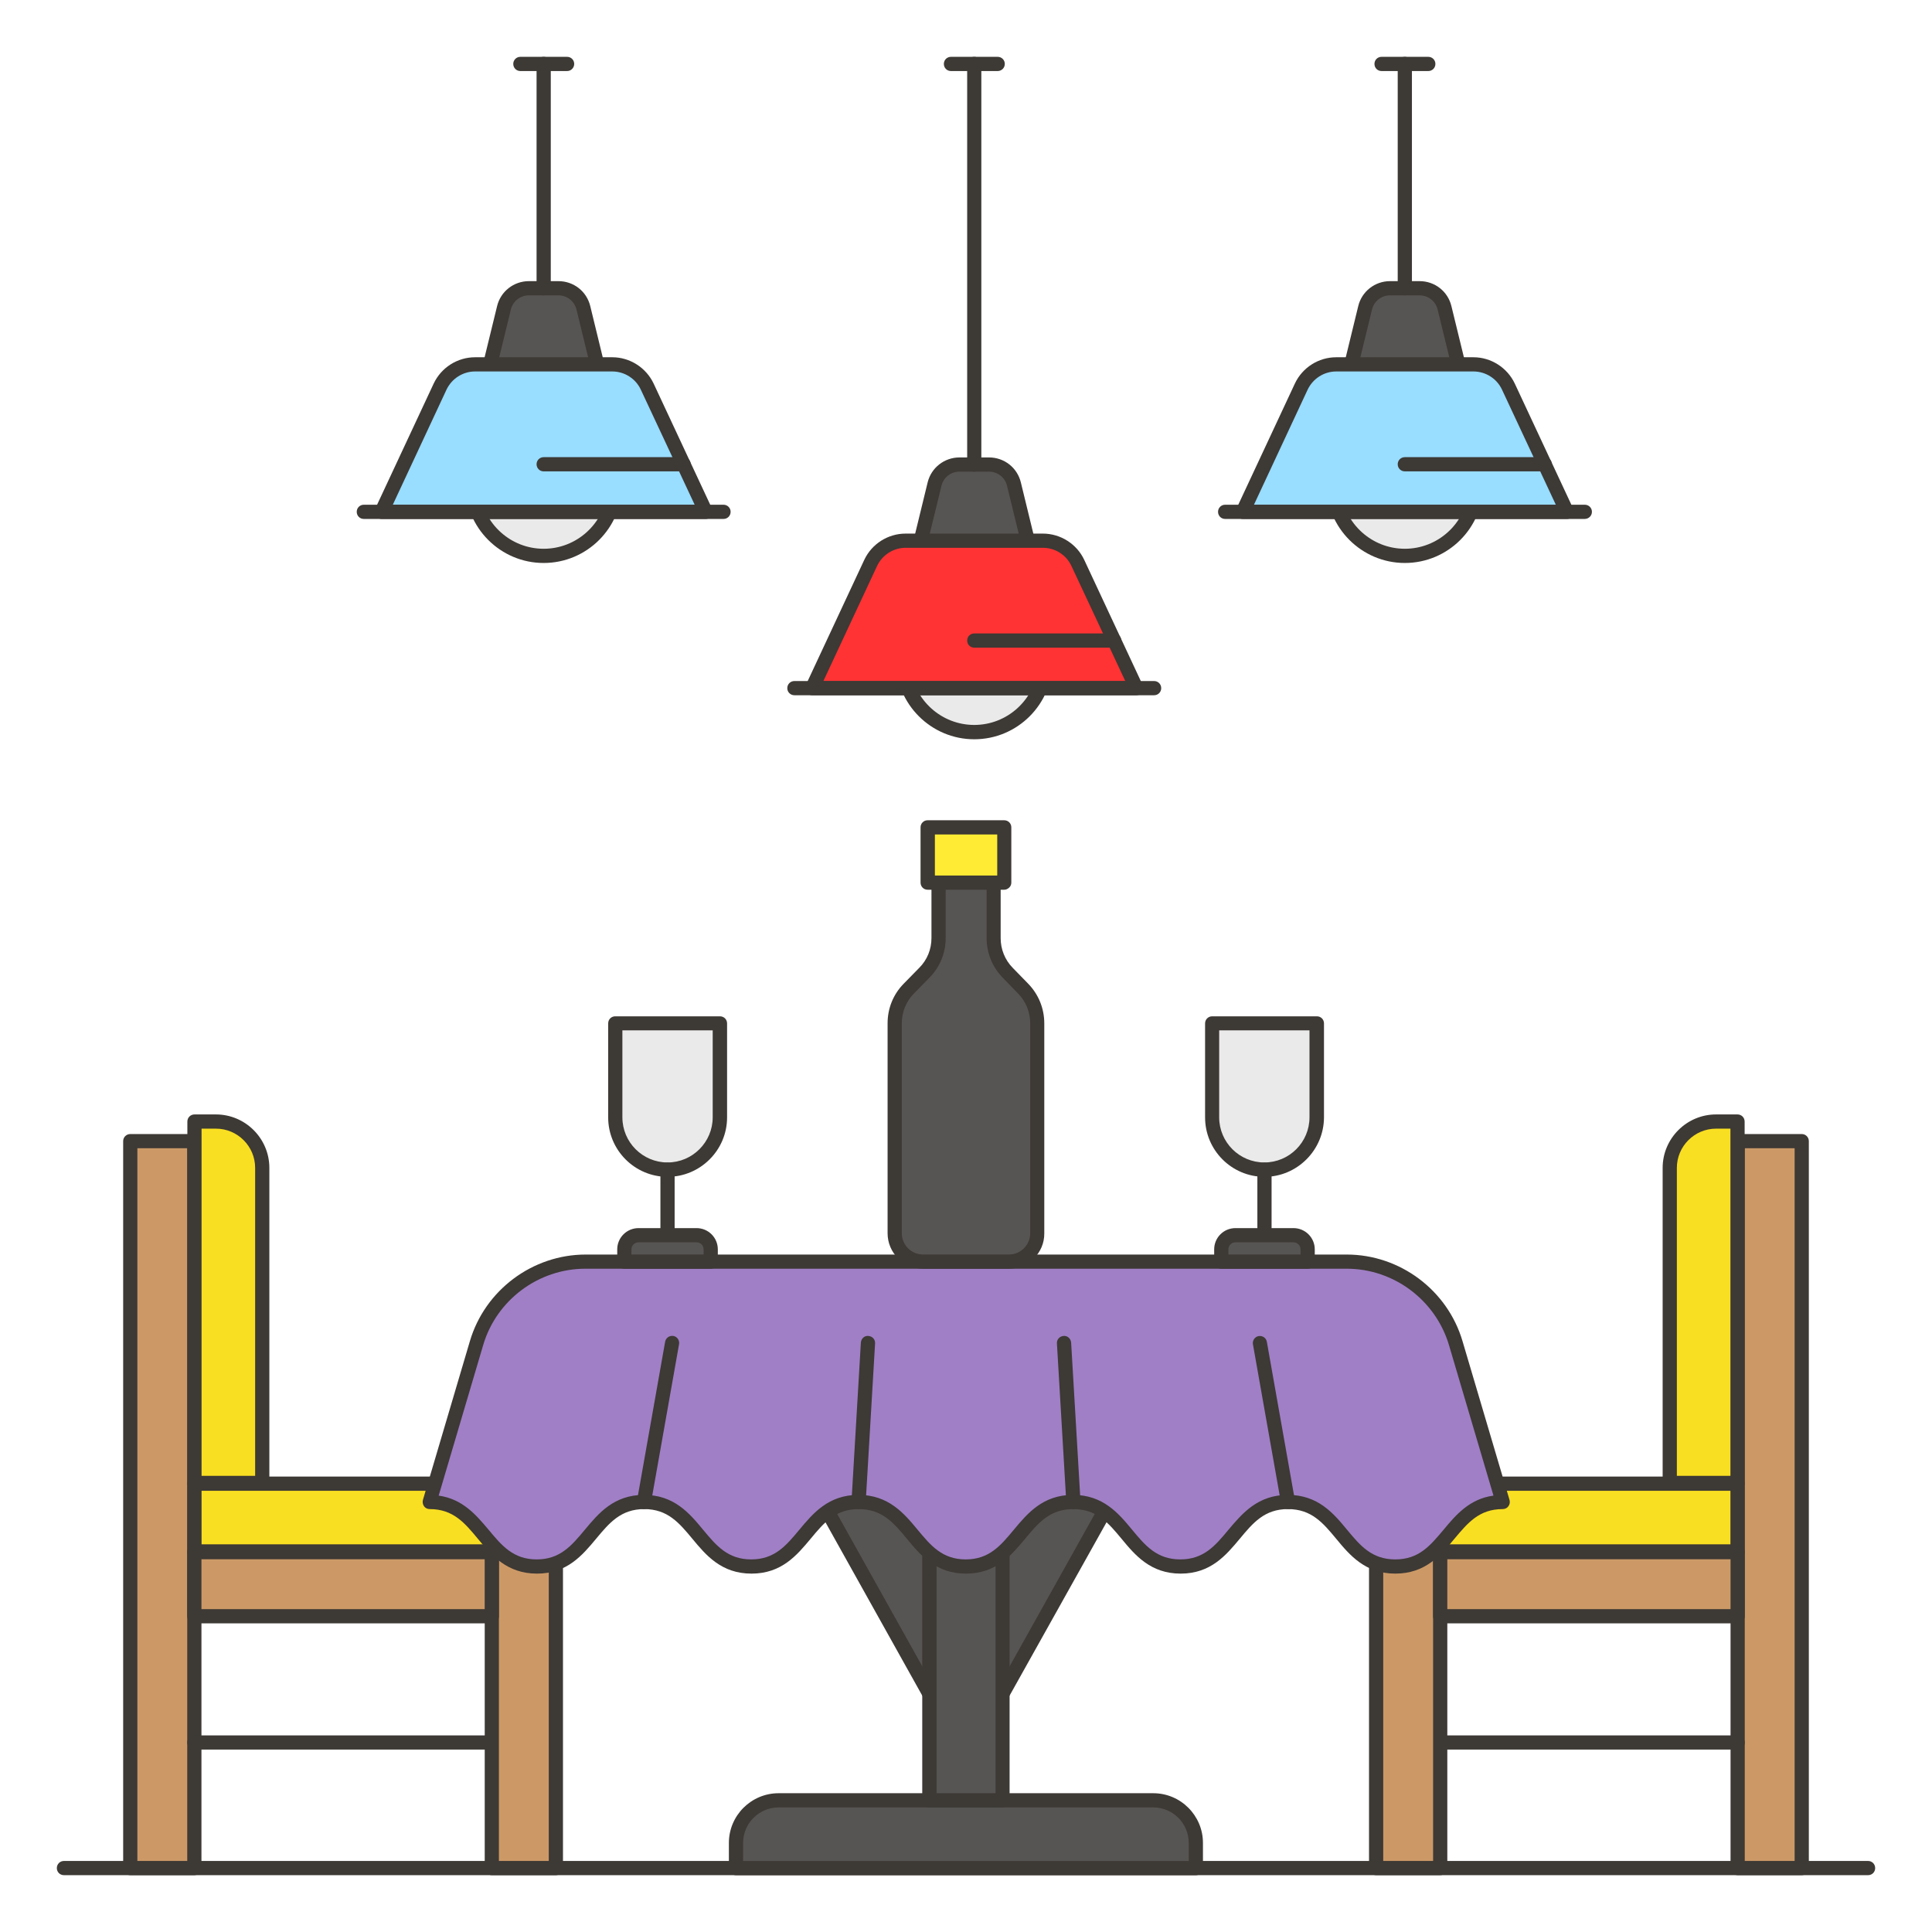 <svg width="48" height="48" viewBox="0 0 48 48" fill="none" xmlns="http://www.w3.org/2000/svg">
<path d="M46.412 46.588H1.588C1.49 46.588 1.412 46.511 1.412 46.412C1.412 46.313 1.49 46.235 1.588 46.235H46.412C46.511 46.235 46.588 46.313 46.588 46.412C46.588 46.511 46.511 46.588 46.412 46.588Z" fill="#3D3935"/>
<path d="M43.172 28.352H44.764V46.412H43.172V28.352Z" fill="#CC9966"/>
<path d="M43.172 43.468H35.781C35.682 43.468 35.605 43.391 35.605 43.292C35.605 43.193 35.682 43.115 35.781 43.115H43.172C43.271 43.115 43.348 43.193 43.348 43.292C43.348 43.391 43.267 43.468 43.172 43.468Z" fill="#3D3935"/>
<path d="M44.764 46.588H43.172C43.073 46.588 42.995 46.511 42.995 46.412V28.352C42.995 28.253 43.073 28.175 43.172 28.175H44.764C44.862 28.175 44.94 28.253 44.94 28.352V46.412C44.94 46.511 44.859 46.588 44.764 46.588ZM43.348 46.235H44.587V28.528H43.348V46.235Z" fill="#3D3935"/>
<path d="M34.19 38.562H35.781V46.412H34.19V38.562Z" fill="#CC9966"/>
<path d="M35.781 46.588H34.189C34.091 46.588 34.013 46.511 34.013 46.412V38.562C34.013 38.464 34.091 38.386 34.189 38.386H35.781C35.88 38.386 35.958 38.464 35.958 38.562V46.412C35.958 46.511 35.88 46.588 35.781 46.588ZM34.366 46.235H35.605V38.739H34.366V46.235Z" fill="#3D3935"/>
<path d="M35.781 38.562H43.172V40.154H35.781V38.562Z" fill="#CC9966"/>
<path d="M43.172 40.331H35.781C35.682 40.331 35.605 40.253 35.605 40.154V38.562C35.605 38.464 35.682 38.386 35.781 38.386H43.172C43.271 38.386 43.348 38.464 43.348 38.562V40.154C43.348 40.253 43.267 40.331 43.172 40.331ZM35.958 39.978H42.995V38.739H35.958V39.978Z" fill="#3D3935"/>
<path d="M43.168 36.861V38.545H34.19V38.012C34.19 37.376 34.705 36.861 35.34 36.861H43.168Z" fill="#F9DF21"/>
<path d="M43.168 38.721H34.189C34.091 38.721 34.013 38.644 34.013 38.545V38.012C34.013 37.281 34.609 36.685 35.34 36.685H43.168C43.267 36.685 43.345 36.763 43.345 36.861V38.545C43.345 38.644 43.267 38.721 43.168 38.721ZM34.366 38.368H42.992V37.038H35.34C34.803 37.038 34.366 37.475 34.366 38.012V38.368Z" fill="#3D3935"/>
<path d="M41.485 36.844H43.168V27.865H42.635C42 27.865 41.485 28.38 41.485 29.015V36.844Z" fill="#F9DF21"/>
<path d="M43.168 37.02H41.485C41.386 37.02 41.308 36.942 41.308 36.843V29.015C41.308 28.285 41.905 27.688 42.635 27.688H43.168C43.267 27.688 43.345 27.766 43.345 27.865V36.843C43.345 36.942 43.267 37.02 43.168 37.02ZM41.661 36.667H42.992V28.041H42.635C42.099 28.041 41.661 28.479 41.661 29.015V36.667Z" fill="#3D3935"/>
<path d="M3.237 28.352H4.828V46.412H3.237V28.352Z" fill="#CC9966"/>
<path d="M12.219 43.468H4.828C4.729 43.468 4.652 43.391 4.652 43.292C4.652 43.193 4.729 43.115 4.828 43.115H12.219C12.318 43.115 12.395 43.193 12.395 43.292C12.395 43.391 12.318 43.468 12.219 43.468Z" fill="#3D3935"/>
<path d="M4.828 46.588H3.237C3.138 46.588 3.06 46.511 3.06 46.412V28.352C3.06 28.253 3.138 28.175 3.237 28.175H4.828C4.927 28.175 5.005 28.253 5.005 28.352V46.412C5.005 46.511 4.927 46.588 4.828 46.588ZM3.413 46.235H4.652V28.528H3.413V46.235Z" fill="#3D3935"/>
<path d="M12.219 38.562H13.811V46.412H12.219V38.562Z" fill="#CC9966"/>
<path d="M13.811 46.588H12.219C12.12 46.588 12.043 46.511 12.043 46.412V38.562C12.043 38.464 12.12 38.386 12.219 38.386H13.811C13.909 38.386 13.987 38.464 13.987 38.562V46.412C13.987 46.511 13.909 46.588 13.811 46.588ZM12.395 46.235H13.634V38.739H12.395V46.235Z" fill="#3D3935"/>
<path d="M4.828 38.562H12.219V40.154H4.828V38.562Z" fill="#CC9966"/>
<path d="M12.219 40.331H4.828C4.729 40.331 4.652 40.253 4.652 40.154V38.562C4.652 38.464 4.729 38.386 4.828 38.386H12.219C12.318 38.386 12.395 38.464 12.395 38.562V40.154C12.395 40.253 12.318 40.331 12.219 40.331ZM5.005 39.978H12.042V38.739H5.005V39.978Z" fill="#3D3935"/>
<path d="M4.832 36.861V38.545H13.811V38.012C13.811 37.376 13.295 36.861 12.66 36.861H4.832Z" fill="#F9DF21"/>
<path d="M13.811 38.721H4.832C4.733 38.721 4.655 38.644 4.655 38.545V36.861C4.655 36.763 4.733 36.685 4.832 36.685H12.66C13.391 36.685 13.987 37.281 13.987 38.012V38.545C13.987 38.644 13.906 38.721 13.811 38.721ZM5.008 38.368H13.634V38.012C13.634 37.475 13.197 37.038 12.66 37.038H5.008V38.368Z" fill="#3D3935"/>
<path d="M6.515 36.844H4.832V27.865H5.365C6 27.865 6.515 28.38 6.515 29.015V36.844Z" fill="#F9DF21"/>
<path d="M6.515 37.02H4.832C4.733 37.02 4.655 36.942 4.655 36.843V27.865C4.655 27.766 4.733 27.688 4.832 27.688H5.365C6.095 27.688 6.692 28.285 6.692 29.015V36.843C6.692 36.942 6.611 37.02 6.515 37.02ZM5.008 36.667H6.339V29.015C6.339 28.479 5.901 28.041 5.365 28.041H5.008V36.667Z" fill="#3D3935"/>
<path d="M29.714 45.787V46.412H18.286V45.787C18.286 45.202 18.759 44.728 19.345 44.728H28.652C29.238 44.728 29.714 45.202 29.714 45.787Z" fill="#575553"/>
<path d="M29.714 46.589H18.286C18.187 46.589 18.109 46.511 18.109 46.412V45.787C18.109 45.106 18.663 44.552 19.345 44.552H28.652C29.333 44.552 29.887 45.106 29.887 45.787V46.412C29.891 46.511 29.809 46.589 29.714 46.589ZM18.462 46.236H29.534V45.787C29.534 45.3 29.139 44.905 28.652 44.905H19.345C18.858 44.905 18.462 45.3 18.462 45.787V46.236Z" fill="#3D3935"/>
<path d="M18.911 34.596L23.096 42.092L24.685 41.206L20.993 34.596H18.911Z" fill="#575553"/>
<path d="M23.096 42.269C23.033 42.269 22.973 42.237 22.941 42.177L18.755 34.68C18.724 34.624 18.727 34.56 18.759 34.504C18.791 34.447 18.847 34.416 18.911 34.416H20.993C21.056 34.416 21.116 34.451 21.148 34.507L24.84 41.118C24.861 41.16 24.868 41.206 24.854 41.252C24.84 41.298 24.812 41.337 24.769 41.358L23.181 42.244C23.157 42.261 23.128 42.269 23.096 42.269ZM19.211 34.772L23.167 41.852L24.445 41.139L20.887 34.772H19.211Z" fill="#3D3935"/>
<path d="M27.007 34.596L23.315 41.206L24.903 42.092L29.089 34.596H27.007Z" fill="#575553"/>
<path d="M24.903 42.268C24.875 42.268 24.843 42.261 24.819 42.247L23.23 41.361C23.188 41.34 23.16 41.301 23.146 41.255C23.132 41.209 23.139 41.164 23.16 41.121L26.852 34.511C26.883 34.454 26.943 34.419 27.007 34.419H29.089C29.153 34.419 29.209 34.451 29.241 34.507C29.273 34.564 29.273 34.627 29.245 34.684L25.055 42.177C25.023 42.237 24.963 42.268 24.903 42.268ZM23.555 41.135L24.833 41.848L28.789 34.768H27.113L23.555 41.135Z" fill="#3D3935"/>
<path d="M23.093 34.596H24.911V44.728H23.093V34.596Z" fill="#575553"/>
<path d="M24.907 44.905H23.089C22.991 44.905 22.913 44.827 22.913 44.728V34.595C22.913 34.497 22.991 34.419 23.089 34.419H24.907C25.006 34.419 25.083 34.497 25.083 34.595V44.728C25.083 44.827 25.006 44.905 24.907 44.905ZM23.269 44.552H24.734V34.772H23.269V44.552Z" fill="#3D3935"/>
<path d="M10.666 37.317C12 37.317 12 38.916 13.334 38.916C14.668 38.916 14.668 37.317 15.999 37.317C17.333 37.317 17.333 38.916 18.664 38.916C19.998 38.916 19.998 37.317 21.328 37.317C22.663 37.317 22.663 38.916 23.993 38.916C25.327 38.916 25.327 37.317 26.661 37.317C27.995 37.317 27.995 38.916 29.329 38.916C30.664 38.916 30.664 37.317 31.998 37.317C33.332 37.317 33.332 38.916 34.666 38.916C36 38.916 36 37.317 37.334 37.317L36.166 33.367C35.813 32.167 34.708 31.345 33.459 31.345H14.541C13.288 31.345 12.187 32.167 11.834 33.367L10.666 37.317Z" fill="#A07FC6"/>
<path d="M34.666 39.096C33.918 39.096 33.533 38.637 33.198 38.231C32.87 37.836 32.584 37.493 31.998 37.493C31.415 37.493 31.13 37.836 30.801 38.231C30.462 38.637 30.081 39.096 29.333 39.096C28.585 39.096 28.2 38.637 27.865 38.231C27.537 37.836 27.251 37.493 26.665 37.493C26.082 37.493 25.797 37.836 25.468 38.231C25.13 38.637 24.748 39.096 24 39.096C23.252 39.096 22.867 38.637 22.532 38.231C22.204 37.836 21.918 37.493 21.335 37.493C20.753 37.493 20.467 37.836 20.139 38.231C19.8 38.637 19.419 39.096 18.671 39.096C17.922 39.096 17.538 38.637 17.202 38.231C16.874 37.836 16.588 37.493 16.006 37.493C15.424 37.493 15.138 37.836 14.809 38.231C14.471 38.637 14.089 39.096 13.341 39.096C12.593 39.096 12.208 38.637 11.873 38.231C11.545 37.836 11.259 37.493 10.677 37.493C10.62 37.493 10.567 37.468 10.535 37.423C10.504 37.377 10.493 37.32 10.507 37.267L11.675 33.318C12.05 32.051 13.232 31.169 14.552 31.169H33.459C34.779 31.169 35.961 32.051 36.335 33.318L37.504 37.267C37.518 37.32 37.511 37.377 37.475 37.423C37.444 37.468 37.391 37.493 37.334 37.493C36.748 37.493 36.466 37.836 36.134 38.231C35.799 38.637 35.414 39.096 34.666 39.096ZM31.998 37.14C32.746 37.14 33.131 37.599 33.466 38.005C33.794 38.4 34.08 38.743 34.666 38.743C35.252 38.743 35.534 38.4 35.866 38.005C36.166 37.645 36.505 37.239 37.105 37.158L36 33.42C35.668 32.301 34.627 31.521 33.462 31.521H14.541C13.377 31.521 12.332 32.301 12.004 33.42L10.899 37.158C11.499 37.243 11.834 37.645 12.138 38.005C12.466 38.4 12.752 38.743 13.334 38.743C13.916 38.743 14.202 38.4 14.531 38.005C14.87 37.599 15.251 37.14 15.999 37.14C16.747 37.14 17.132 37.599 17.467 38.005C17.795 38.4 18.081 38.743 18.664 38.743C19.246 38.743 19.532 38.4 19.86 38.005C20.199 37.599 20.58 37.14 21.328 37.14C22.076 37.14 22.461 37.599 22.797 38.005C23.125 38.4 23.411 38.743 23.993 38.743C24.575 38.743 24.861 38.4 25.189 38.005C25.528 37.599 25.91 37.14 26.658 37.14C27.406 37.14 27.791 37.599 28.126 38.005C28.454 38.4 28.74 38.743 29.326 38.743C29.908 38.743 30.194 38.4 30.522 38.005C30.865 37.599 31.25 37.14 31.998 37.14Z" fill="#3D3935"/>
<path d="M15.999 37.493C15.988 37.493 15.978 37.493 15.967 37.49C15.872 37.472 15.808 37.38 15.826 37.285L16.525 33.336C16.542 33.24 16.631 33.177 16.73 33.191C16.825 33.209 16.888 33.3 16.871 33.396L16.172 37.345C16.158 37.433 16.084 37.493 15.999 37.493Z" fill="#3D3935"/>
<path d="M21.332 37.493C21.328 37.493 21.325 37.493 21.321 37.493C21.222 37.486 21.148 37.405 21.155 37.306L21.388 33.357C21.395 33.258 21.476 33.18 21.575 33.191C21.674 33.198 21.748 33.279 21.741 33.378L21.508 37.327C21.505 37.423 21.427 37.493 21.332 37.493Z" fill="#3D3935"/>
<path d="M26.668 37.493C26.576 37.493 26.499 37.419 26.492 37.327L26.259 33.378C26.252 33.279 26.326 33.198 26.425 33.191C26.52 33.18 26.605 33.258 26.612 33.357L26.845 37.306C26.852 37.405 26.778 37.486 26.679 37.493C26.675 37.493 26.672 37.493 26.668 37.493Z" fill="#3D3935"/>
<path d="M32.001 37.493C31.916 37.493 31.842 37.433 31.828 37.349L31.129 33.399C31.112 33.304 31.175 33.212 31.271 33.194C31.369 33.18 31.458 33.24 31.475 33.339L32.174 37.288C32.192 37.384 32.128 37.476 32.033 37.493C32.022 37.493 32.012 37.493 32.001 37.493Z" fill="#3D3935"/>
<path d="M25.977 16.419C25.977 17.4 25.186 18.191 24.205 18.191C23.231 18.191 22.433 17.4 22.433 16.419H25.977Z" fill="#EAEAEA"/>
<path d="M24.205 18.367C23.132 18.367 22.257 17.492 22.257 16.419C22.257 16.32 22.334 16.242 22.433 16.242H25.977C26.076 16.242 26.153 16.32 26.153 16.419C26.153 17.492 25.282 18.367 24.205 18.367ZM22.62 16.592C22.709 17.39 23.386 18.011 24.205 18.011C25.024 18.011 25.701 17.39 25.79 16.592H22.62Z" fill="#3D3935"/>
<path d="M25.193 12.028L25.715 14.171H22.694L23.217 12.028C23.287 11.742 23.541 11.541 23.838 11.541H24.572C24.869 11.541 25.123 11.742 25.193 12.028Z" fill="#575553"/>
<path d="M25.716 14.347H22.695C22.642 14.347 22.589 14.322 22.557 14.28C22.522 14.238 22.511 14.181 22.525 14.128L23.047 11.986C23.136 11.619 23.464 11.365 23.838 11.365H24.572C24.95 11.365 25.274 11.619 25.363 11.986L25.885 14.128C25.899 14.181 25.885 14.238 25.853 14.28C25.822 14.322 25.769 14.347 25.716 14.347ZM22.92 13.994H25.49L25.02 12.071C24.971 11.862 24.784 11.718 24.572 11.718H23.838C23.623 11.718 23.439 11.862 23.39 12.071L22.92 13.994Z" fill="#3D3935"/>
<path d="M26.778 13.984L28.232 17.097H20.178L21.632 13.984C21.791 13.648 22.126 13.433 22.5 13.433H25.91C26.284 13.433 26.623 13.648 26.778 13.984Z" fill="#FF3333"/>
<path d="M28.673 17.273H19.737C19.638 17.273 19.56 17.195 19.56 17.097C19.56 16.998 19.638 16.92 19.737 16.92H28.673C28.772 16.92 28.85 16.998 28.85 17.097C28.85 17.195 28.772 17.273 28.673 17.273Z" fill="#3D3935"/>
<path d="M28.232 17.273H20.178C20.118 17.273 20.061 17.241 20.03 17.192C19.998 17.142 19.994 17.075 20.019 17.023L21.473 13.909C21.66 13.511 22.063 13.257 22.5 13.257H25.91C26.347 13.257 26.753 13.514 26.937 13.909L28.391 17.023C28.416 17.079 28.412 17.142 28.38 17.192C28.349 17.241 28.296 17.273 28.232 17.273ZM20.457 16.92H27.957L26.619 14.061C26.492 13.786 26.213 13.61 25.91 13.61H22.5C22.197 13.61 21.922 13.786 21.791 14.061L20.457 16.92Z" fill="#3D3935"/>
<path d="M27.681 16.091H24.205C24.106 16.091 24.029 16.013 24.029 15.914C24.029 15.815 24.106 15.738 24.205 15.738H27.681C27.78 15.738 27.858 15.815 27.858 15.914C27.858 16.013 27.78 16.091 27.681 16.091Z" fill="#3D3935"/>
<path d="M24.205 11.718C24.106 11.718 24.029 11.64 24.029 11.541V1.588C24.029 1.49 24.106 1.412 24.205 1.412C24.304 1.412 24.381 1.49 24.381 1.588V11.541C24.381 11.64 24.304 11.718 24.205 11.718Z" fill="#3D3935"/>
<path d="M24.787 1.765H23.626C23.527 1.765 23.45 1.687 23.45 1.588C23.45 1.49 23.527 1.412 23.626 1.412H24.787C24.886 1.412 24.964 1.49 24.964 1.588C24.964 1.687 24.883 1.765 24.787 1.765Z" fill="#3D3935"/>
<path d="M15.279 12.039C15.279 13.02 14.489 13.811 13.507 13.811C12.533 13.811 11.736 13.02 11.736 12.039H15.279Z" fill="#EAEAEA"/>
<path d="M13.507 13.987C12.434 13.987 11.559 13.112 11.559 12.039C11.559 11.94 11.637 11.863 11.736 11.863H15.279C15.378 11.863 15.456 11.94 15.456 12.039C15.456 13.112 14.584 13.987 13.507 13.987ZM11.923 12.216C12.011 13.013 12.688 13.634 13.507 13.634C14.326 13.634 15.004 13.013 15.092 12.216H11.923Z" fill="#3D3935"/>
<path d="M14.495 7.648L15.018 9.791H11.997L12.519 7.648C12.589 7.363 12.844 7.161 13.14 7.161H13.874C14.167 7.161 14.425 7.363 14.495 7.648Z" fill="#575553"/>
<path d="M15.018 9.967H11.997C11.944 9.967 11.891 9.943 11.859 9.9C11.824 9.858 11.813 9.801 11.827 9.748L12.35 7.606C12.438 7.239 12.766 6.985 13.14 6.985H13.874C14.252 6.985 14.577 7.239 14.665 7.606L15.187 9.748C15.201 9.801 15.187 9.858 15.156 9.9C15.124 9.943 15.071 9.967 15.018 9.967ZM12.223 9.614H14.792L14.323 7.691C14.273 7.483 14.086 7.338 13.874 7.338H13.14C12.925 7.338 12.742 7.483 12.692 7.691L12.223 9.614Z" fill="#3D3935"/>
<path d="M16.08 9.604L17.534 12.716H9.48L10.934 9.604C11.093 9.268 11.428 9.053 11.803 9.053H15.212C15.586 9.053 15.925 9.268 16.08 9.604Z" fill="#99DDFF"/>
<path d="M17.976 12.893H9.039C8.94 12.893 8.863 12.815 8.863 12.716C8.863 12.618 8.94 12.54 9.039 12.54H17.976C18.074 12.54 18.152 12.618 18.152 12.716C18.152 12.815 18.074 12.893 17.976 12.893Z" fill="#3D3935"/>
<path d="M17.534 12.893H9.48C9.42 12.893 9.364 12.861 9.332 12.812C9.3 12.762 9.297 12.695 9.321 12.642L10.775 9.529C10.963 9.131 11.365 8.876 11.803 8.876H15.212C15.65 8.876 16.052 9.134 16.239 9.529L17.693 12.642C17.718 12.699 17.714 12.762 17.683 12.812C17.651 12.861 17.594 12.893 17.534 12.893ZM9.759 12.54H17.259L15.921 9.681C15.794 9.406 15.515 9.229 15.212 9.229H11.803C11.499 9.229 11.224 9.406 11.093 9.681L9.759 12.54Z" fill="#3D3935"/>
<path d="M16.984 11.711H13.507C13.409 11.711 13.331 11.633 13.331 11.534C13.331 11.435 13.409 11.358 13.507 11.358H16.984C17.083 11.358 17.16 11.435 17.16 11.534C17.16 11.633 17.083 11.711 16.984 11.711Z" fill="#3D3935"/>
<path d="M13.507 7.338C13.409 7.338 13.331 7.26 13.331 7.161V1.588C13.331 1.49 13.409 1.412 13.507 1.412C13.606 1.412 13.684 1.49 13.684 1.588V7.161C13.684 7.26 13.606 7.338 13.507 7.338Z" fill="#3D3935"/>
<path d="M14.09 1.765H12.928C12.83 1.765 12.752 1.687 12.752 1.588C12.752 1.49 12.83 1.412 12.928 1.412H14.09C14.188 1.412 14.266 1.49 14.266 1.588C14.266 1.687 14.185 1.765 14.09 1.765Z" fill="#3D3935"/>
<path d="M36.674 12.039C36.674 13.02 35.884 13.811 34.903 13.811C33.928 13.811 33.131 13.02 33.131 12.039H36.674Z" fill="#EAEAEA"/>
<path d="M34.903 13.987C33.83 13.987 32.954 13.112 32.954 12.039C32.954 11.94 33.032 11.863 33.131 11.863H36.674C36.773 11.863 36.851 11.94 36.851 12.039C36.851 13.112 35.979 13.987 34.903 13.987ZM33.318 12.216C33.406 13.013 34.084 13.634 34.903 13.634C35.721 13.634 36.399 13.013 36.487 12.216H33.318Z" fill="#3D3935"/>
<path d="M35.891 7.648L36.413 9.791H33.392L33.914 7.648C33.985 7.363 34.239 7.161 34.536 7.161H35.27C35.566 7.161 35.82 7.363 35.891 7.648Z" fill="#575553"/>
<path d="M36.413 9.967H33.392C33.339 9.967 33.286 9.943 33.254 9.9C33.219 9.858 33.209 9.801 33.223 9.748L33.745 7.606C33.833 7.239 34.161 6.985 34.535 6.985H35.27C35.647 6.985 35.972 7.239 36.06 7.606L36.583 9.748C36.597 9.801 36.583 9.858 36.551 9.9C36.519 9.943 36.47 9.967 36.413 9.967ZM33.618 9.614H36.187L35.718 7.691C35.669 7.483 35.481 7.338 35.27 7.338H34.535C34.32 7.338 34.137 7.483 34.087 7.691L33.618 9.614Z" fill="#3D3935"/>
<path d="M37.475 9.604L38.93 12.716H30.875L32.33 9.604C32.488 9.268 32.824 9.053 33.198 9.053H36.607C36.981 9.053 37.32 9.268 37.475 9.604Z" fill="#99DDFF"/>
<path d="M39.371 12.893H30.438C30.339 12.893 30.262 12.815 30.262 12.716C30.262 12.618 30.339 12.54 30.438 12.54H39.374C39.473 12.54 39.551 12.618 39.551 12.716C39.551 12.815 39.47 12.893 39.371 12.893Z" fill="#3D3935"/>
<path d="M38.933 12.893H30.875C30.816 12.893 30.759 12.861 30.727 12.812C30.695 12.762 30.692 12.695 30.717 12.642L32.171 9.529C32.358 9.131 32.76 8.876 33.198 8.876H36.607C37.045 8.876 37.447 9.134 37.634 9.529L39.088 12.642C39.113 12.699 39.11 12.762 39.078 12.812C39.046 12.861 38.993 12.893 38.933 12.893ZM31.154 12.54H38.654L37.317 9.681C37.19 9.406 36.911 9.229 36.607 9.229H33.198C32.894 9.229 32.619 9.406 32.488 9.681L31.154 12.54Z" fill="#3D3935"/>
<path d="M38.379 11.711H34.903C34.804 11.711 34.726 11.633 34.726 11.534C34.726 11.435 34.804 11.358 34.903 11.358H38.379C38.478 11.358 38.556 11.435 38.556 11.534C38.556 11.633 38.478 11.711 38.379 11.711Z" fill="#3D3935"/>
<path d="M34.903 7.338C34.804 7.338 34.726 7.26 34.726 7.161V1.588C34.726 1.49 34.804 1.412 34.903 1.412C35.001 1.412 35.079 1.49 35.079 1.588V7.161C35.079 7.26 35.001 7.338 34.903 7.338Z" fill="#3D3935"/>
<path d="M35.485 1.765H34.324C34.225 1.765 34.148 1.687 34.148 1.588C34.148 1.49 34.225 1.412 34.324 1.412H35.485C35.584 1.412 35.662 1.49 35.662 1.588C35.662 1.687 35.584 1.765 35.485 1.765Z" fill="#3D3935"/>
<path d="M32.714 25.422V27.759C32.714 28.475 32.132 29.058 31.416 29.058C30.699 29.058 30.117 28.475 30.117 27.759V25.422H32.714Z" fill="#EAEAEA"/>
<path d="M31.416 29.238C30.6 29.238 29.94 28.574 29.94 27.762V25.426C29.94 25.327 30.018 25.25 30.117 25.25H32.718C32.817 25.25 32.894 25.327 32.894 25.426V27.762C32.891 28.574 32.227 29.238 31.416 29.238ZM30.29 25.599V27.759C30.29 28.38 30.794 28.881 31.412 28.881C32.033 28.881 32.534 28.377 32.534 27.759V25.599H30.29Z" fill="#3D3935"/>
<path d="M31.416 30.868C31.317 30.868 31.239 30.791 31.239 30.692V29.061C31.239 28.962 31.317 28.885 31.416 28.885C31.514 28.885 31.592 28.962 31.592 29.061V30.692C31.592 30.787 31.511 30.868 31.416 30.868Z" fill="#3D3935"/>
<path d="M32.488 31.345H30.343V31.041C30.343 30.847 30.501 30.688 30.695 30.688H32.136C32.33 30.688 32.488 30.847 32.488 31.041V31.345Z" fill="#575553"/>
<path d="M32.488 31.521H30.343C30.244 31.521 30.166 31.444 30.166 31.345V31.041C30.166 30.748 30.402 30.512 30.695 30.512H32.135C32.428 30.512 32.665 30.748 32.665 31.041V31.345C32.665 31.444 32.584 31.521 32.488 31.521ZM30.519 31.168H32.312V31.041C32.312 30.943 32.234 30.865 32.135 30.865H30.695C30.597 30.865 30.519 30.943 30.519 31.041V31.168Z" fill="#3D3935"/>
<path d="M17.887 25.422V27.759C17.887 28.475 17.305 29.058 16.588 29.058C15.872 29.058 15.29 28.475 15.29 27.759V25.422H17.887Z" fill="#EAEAEA"/>
<path d="M16.585 29.238C15.77 29.238 15.11 28.574 15.11 27.762V25.426C15.11 25.327 15.187 25.25 15.286 25.25H17.887C17.986 25.25 18.064 25.327 18.064 25.426V27.762C18.064 28.574 17.4 29.238 16.585 29.238ZM15.463 25.599V27.759C15.463 28.38 15.967 28.881 16.585 28.881C17.203 28.881 17.707 28.377 17.707 27.759V25.599H15.463Z" fill="#3D3935"/>
<path d="M16.585 30.868C16.486 30.868 16.408 30.791 16.408 30.692V29.061C16.408 28.962 16.486 28.885 16.585 28.885C16.684 28.885 16.761 28.962 16.761 29.061V30.692C16.761 30.787 16.684 30.868 16.585 30.868Z" fill="#3D3935"/>
<path d="M17.658 31.345H15.512V31.041C15.512 30.847 15.671 30.688 15.865 30.688H17.305C17.499 30.688 17.658 30.847 17.658 31.041V31.345Z" fill="#575553"/>
<path d="M17.658 31.521H15.512C15.413 31.521 15.335 31.444 15.335 31.345V31.041C15.335 30.748 15.572 30.512 15.865 30.512H17.305C17.598 30.512 17.834 30.748 17.834 31.041V31.345C17.834 31.444 17.757 31.521 17.658 31.521ZM15.688 31.168H17.481V31.041C17.481 30.943 17.404 30.865 17.305 30.865H15.865C15.766 30.865 15.688 30.943 15.688 31.041V31.168Z" fill="#3D3935"/>
<path d="M25.772 25.422V30.639C25.772 31.027 25.454 31.345 25.066 31.345H22.934C22.546 31.345 22.228 31.027 22.228 30.639V25.422C22.228 25.101 22.355 24.791 22.581 24.561L22.969 24.166C23.195 23.936 23.322 23.626 23.322 23.305V21.501H24.688V23.305C24.688 23.626 24.815 23.936 25.038 24.166L25.422 24.561C25.645 24.791 25.772 25.101 25.772 25.422Z" fill="#575553"/>
<path d="M25.066 31.521H22.934C22.447 31.521 22.052 31.126 22.052 30.639V25.422C22.052 25.052 22.193 24.702 22.454 24.438L22.842 24.042C23.037 23.845 23.142 23.584 23.142 23.305V21.501C23.142 21.402 23.22 21.325 23.319 21.325H24.685C24.784 21.325 24.861 21.402 24.861 21.501V23.308C24.861 23.584 24.967 23.848 25.161 24.046L25.546 24.441C25.803 24.706 25.945 25.055 25.945 25.426V30.646C25.948 31.126 25.553 31.521 25.066 31.521ZM23.495 21.678V23.305C23.495 23.675 23.354 24.025 23.093 24.289L22.705 24.685C22.511 24.882 22.405 25.147 22.405 25.422V30.639C22.405 30.932 22.641 31.168 22.934 31.168H25.066C25.359 31.168 25.595 30.932 25.595 30.639V25.422C25.595 25.147 25.489 24.882 25.295 24.685L24.911 24.289C24.653 24.025 24.512 23.675 24.512 23.305V21.674H23.495V21.678Z" fill="#3D3935"/>
<path d="M23.051 20.555H24.953V21.928H23.051V20.555Z" fill="#FFEB33"/>
<path d="M24.949 22.105H23.047C22.948 22.105 22.871 22.027 22.871 21.928V20.555C22.871 20.457 22.948 20.379 23.047 20.379H24.949C25.048 20.379 25.126 20.457 25.126 20.555V21.928C25.126 21.974 25.108 22.02 25.073 22.052C25.038 22.084 24.999 22.105 24.949 22.105ZM23.227 21.752H24.776V20.732H23.227V21.752Z" fill="#3D3935"/>
</svg>
